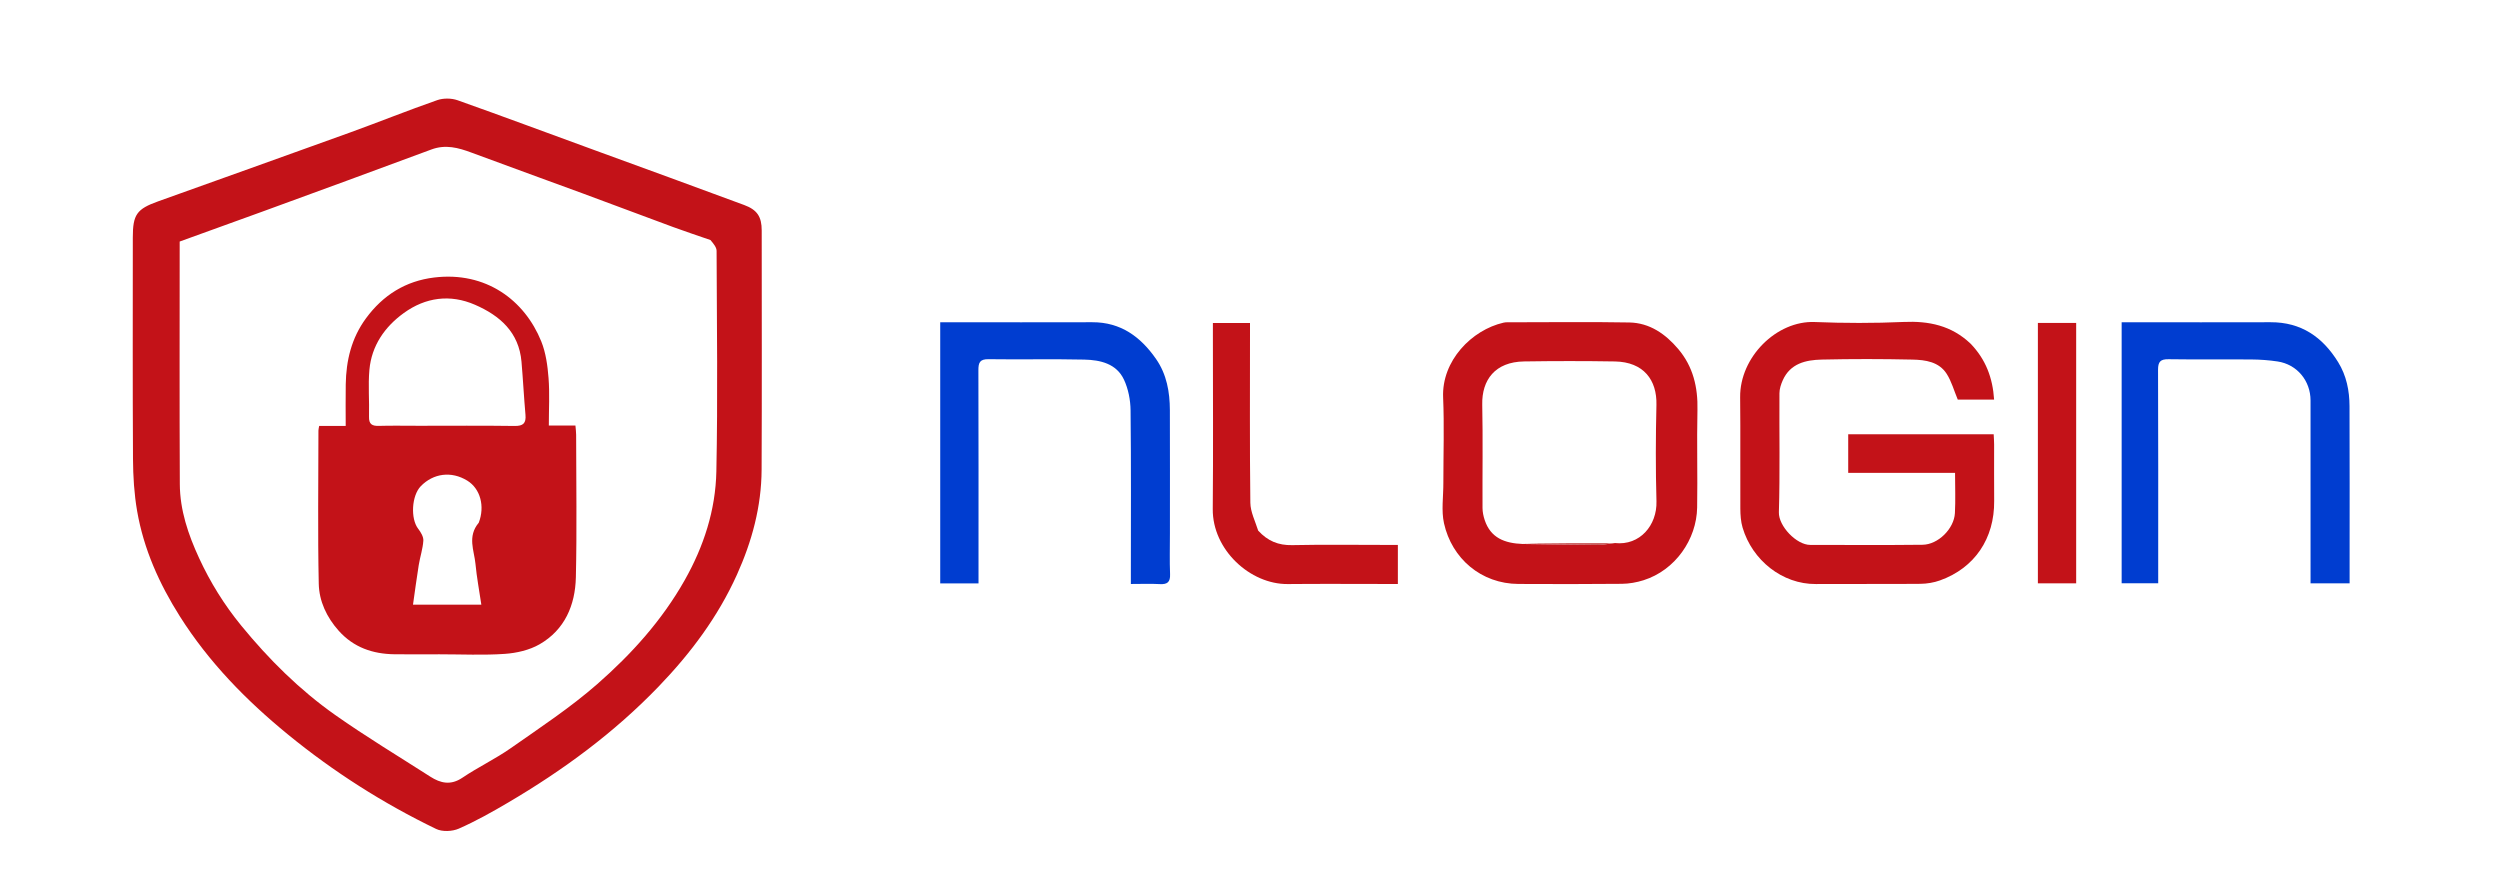 <svg version="1.1" id="Layer_1" xmlns="http://www.w3.org/2000/svg" xmlns:xlink="http://www.w3.org/1999/xlink" x="0px" y="0px"
	 width="100%" viewBox="0 0 1280 450" enable-background="new 0 0 1280 450" xml:space="preserve">
<path fill="#C31218" opacity="1" stroke="none" 
	d="
M304.904,77.059 
	C330.534,86.388 355.783,95.624 380.996,104.955 
	C387.697,107.435 389.996,110.959 389.997,118.013 
	C390.003,158.83 390.124,199.646 389.945,240.462 
	C389.862,259.299 385.021,277.17 377.303,294.261 
	C367.564,315.831 353.677,334.401 337.272,351.448 
	C314.475,375.138 288.364,394.316 260.195,410.897 
	C251.984,415.73 243.624,420.424 234.925,424.256 
	C231.605,425.719 226.481,425.959 223.305,424.424 
	C196.14,411.298 170.838,395.195 147.426,376.057 
	C125.997,358.541 106.901,339 92.064,315.534 
	C81.546,298.899 73.572,281.114 70.206,261.644 
	C68.695,252.907 68.146,243.912 68.094,235.029 
	C67.873,197.213 68,159.395 68,121.577 
	C68,109.863 69.966,107.036 81.01,103.075 
	C113.72,91.342 146.462,79.698 179.139,67.874 
	C194.094,62.462 208.856,56.511 223.87,51.273 
	C226.994,50.183 231.171,50.225 234.299,51.335 
	C257.782,59.666 281.124,68.396 304.904,77.059 
M363.754,122.897 
	C357.411,120.697 351.031,118.595 344.731,116.275 
	C329.201,110.557 313.724,104.694 298.196,98.97 
	C279.271,91.994 260.287,85.173 241.386,78.132 
	C234.638,75.618 228.111,73.838 220.862,76.538 
	C191.996,87.288 163.055,97.839 134.127,108.421 
	C120.163,113.529 106.165,118.543 91.995,123.667 
	C91.995,165.164 91.868,206.53 92.068,247.895 
	C92.132,261.232 96.373,273.691 101.92,285.712 
	C107.669,298.17 114.807,309.668 123.546,320.346 
	C137.677,337.614 153.392,353.21 171.563,366.031 
	C187.371,377.183 203.997,387.18 220.294,397.635 
	C225.624,401.055 230.807,402.204 236.766,398.182 
	C244.781,392.772 253.631,388.582 261.542,383.038 
	C276.593,372.49 292.054,362.293 305.834,350.224 
	C323.31,334.917 338.897,317.675 350.527,297.112 
	C360.37,279.709 366.37,261.144 366.774,241.43 
	C367.545,203.782 367.031,166.107 366.894,128.443 
	C366.887,126.635 365.371,124.833 363.754,122.897 
z"/>
<path fill="#C31218" opacity="1" stroke="none" 
	d="
M1008.968,175.988 
	C1016.726,184.044 1020.258,193.478 1020.984,204.592 
	C1014.389,204.592 1008.011,204.592 1002.377,204.592 
	C1000.453,199.983 999.198,195.338 996.738,191.458 
	C992.784,185.221 985.818,184.258 979.238,184.112 
	C963.749,183.768 948.242,183.75 932.754,184.103 
	C924.545,184.291 916.597,186.068 912.745,194.77 
	C911.841,196.811 911.088,199.128 911.075,201.323 
	C910.949,221.651 911.387,241.991 910.788,262.302 
	C910.582,269.285 919.736,278.999 926.86,278.997 
	C946.022,278.991 965.186,279.146 984.346,278.919 
	C992.321,278.824 1000.489,270.704 1000.915,262.715 
	C1001.267,256.088 1000.987,249.427 1000.987,242.115 
	C982.636,242.115 964.598,242.115 946.285,242.115 
	C946.285,235.199 946.285,228.952 946.285,222.351 
	C970.998,222.351 995.576,222.351 1020.764,222.351 
	C1020.839,224.002 1020.985,225.756 1020.989,227.511 
	C1021.012,237.175 1020.929,246.84 1021.015,256.504 
	C1021.186,275.697 1011.074,290.777 993.303,297.161 
	C990.127,298.302 986.586,298.888 983.206,298.92 
	C965.378,299.09 947.548,298.907 929.72,299.026 
	C912.515,299.141 897.168,286.855 892.212,270.16 
	C891.292,267.059 891.069,263.66 891.051,260.396 
	C890.947,241.401 891.167,222.404 890.955,203.411 
	C890.725,182.813 909.665,164.086 929.146,164.877 
	C944.284,165.492 959.49,165.514 974.624,164.843 
	C987.583,164.269 999.147,166.629 1008.968,175.988 
z"/>
<path fill="#C31218" opacity="1" stroke="none" 
	d="
M739,247 
	C739,232.18 739.49,217.84 738.879,203.547 
	C738.072,184.641 753.56,168.939 769.776,165.207 
	C771.049,164.914 772.422,165.009 773.749,165.008 
	C793.896,164.997 814.048,164.743 834.188,165.106 
	C844.625,165.294 852.73,170.983 859.273,178.71 
	C866.861,187.672 869.36,198.246 869.096,209.904 
	C868.719,226.546 869.219,243.207 868.938,259.852 
	C868.662,276.203 857.72,291.95 841.499,297.077 
	C837.958,298.197 834.128,298.877 830.422,298.916 
	C812.775,299.104 795.124,299.058 777.475,298.984 
	C758.326,298.905 743.33,285.939 739.328,267.924 
	C737.882,261.413 739.034,254.325 739,247 
M826.866,278.04 
	C839.642,279.45 848.451,268.887 848.113,256.7 
	C847.657,240.229 847.708,223.729 848.095,207.255 
	C848.391,194.645 841.638,185.311 826.778,185.062 
	C811.298,184.802 795.807,184.821 780.326,185.056 
	C765.47,185.281 758.648,194.533 758.908,207.15 
	C759.272,224.792 758.963,242.447 759.05,260.095 
	C759.061,262.175 759.514,264.333 760.18,266.315 
	C763.21,275.339 770.242,278.171 779.752,278.524 
	C792.545,278.683 805.339,278.892 818.133,278.958 
	C820.75,278.971 823.371,278.444 826.866,278.04 
z"/>
<path fill="#003DD0" opacity="1" stroke="none" 
	d="
M599,273 
	C599,280.332 598.801,287.172 599.074,293.992 
	C599.237,298.046 597.675,299.271 593.83,299.06 
	C589.183,298.805 584.512,298.999 579,298.999 
	C579,296.891 579,294.982 579,293.074 
	C579,265.413 579.17,237.751 578.851,210.094 
	C578.79,204.829 577.699,199.166 575.494,194.427 
	C571.631,186.127 563.316,184.302 555.136,184.113 
	C538.815,183.735 522.477,184.149 506.151,183.903 
	C501.693,183.836 500.925,185.636 500.938,189.522 
	C501.046,223.847 501,258.173 501,292.498 
	C501,294.461 501,296.424 501,298.691 
	C494.304,298.691 488.048,298.691 481.394,298.691 
	C481.394,254.358 481.394,209.991 481.394,165 
	C483.206,165 484.98,165 486.753,165 
	C510.914,165 535.075,165.057 559.236,164.979 
	C573.847,164.932 584.025,172.458 591.927,183.846 
	C597.366,191.685 598.943,200.699 598.976,210.014 
	C599.052,230.843 599,251.671 599,273 
z"/>
<path fill="#003DD0" opacity="1" stroke="none" 
	d="
M1203,287.971 
	C1203,291.766 1203,295.065 1203,298.679 
	C1196.329,298.679 1190.073,298.679 1183,298.679 
	C1183,296.843 1183,294.929 1183,293.014 
	C1183,263.688 1183.007,234.363 1182.996,205.037 
	C1182.992,194.909 1176.049,186.559 1166.111,185.068 
	C1161.728,184.409 1157.258,184.086 1152.824,184.047 
	C1138.662,183.921 1124.496,184.134 1110.336,183.918 
	C1106.17,183.854 1104.904,185.179 1104.921,189.337 
	C1105.061,223.661 1105,257.986 1105,292.31 
	C1105,294.292 1105,296.273 1105,298.624 
	C1098.655,298.624 1092.615,298.624 1086.284,298.624 
	C1086.284,254.256 1086.284,210.008 1086.284,165 
	C1088.052,165 1089.806,165 1091.561,165 
	C1115.221,165 1138.882,165.056 1162.542,164.98 
	C1178.181,164.93 1189.151,172.517 1197.126,185.419 
	C1201.429,192.38 1202.919,200.047 1202.954,207.996 
	C1203.074,234.489 1203,260.983 1203,287.971 
z"/>
<path fill="#C31218" opacity="1" stroke="none" 
	d="
M644.185,271.672 
	C649.035,277.006 654.558,279.258 661.583,279.109 
	C677.736,278.765 693.9,279 710.06,279 
	C711.852,279 713.644,279 715.707,279 
	C715.707,285.782 715.707,292.029 715.707,299 
	C713.843,299 712.08,299 710.318,299 
	C693.325,299 676.332,298.867 659.341,299.035 
	C640.11,299.226 620.744,281.495 620.932,260.631 
	C621.2,230.979 621,201.324 621,171.67 
	C621,169.696 621,167.721 621,165.375 
	C627.276,165.375 633.194,165.375 640,165.375 
	C640,167.138 640,169.045 640,170.952 
	C640,199.773 639.825,228.596 640.176,257.412 
	C640.233,262.089 642.624,266.738 644.185,271.672 
z"/>
<path fill="#C31218" opacity="1" stroke="none" 
	d="
M1063,255 
	C1063,269.783 1063,284.066 1063,298.673 
	C1056.291,298.673 1050.045,298.673 1043.397,298.673 
	C1043.397,254.333 1043.397,209.994 1043.397,165.327 
	C1049.709,165.327 1055.954,165.327 1063,165.327 
	C1063,195.049 1063,224.774 1063,255 
z"/>
<path fill="#C04141" opacity="1" stroke="none" 
	d="
M779.381,278.345 
	C794.36,278.123 809.71,278.079 825.525,278.101 
	C823.371,278.444 820.75,278.971 818.133,278.958 
	C805.339,278.892 792.545,278.683 779.381,278.345 
z"/>
<path fill="#C31218" opacity="1" stroke="none" 
	d="
M225,335 
	C217.004,335 209.506,335.073 202.011,334.983 
	C190.865,334.848 181.056,331.499 173.408,322.936 
	C167.26,316.054 163.393,307.801 163.204,298.886 
	C162.65,272.744 163.018,246.583 163.041,220.429 
	C163.041,219.799 163.235,219.17 163.414,218.083 
	C167.783,218.083 172.044,218.083 177,218.083 
	C177,210.679 176.908,203.745 177.02,196.815 
	C177.22,184.571 179.925,173.145 187.362,163.009 
	C196.132,151.058 207.709,143.851 222.309,142.083 
	C248.716,138.885 268.574,153.609 277.134,174.819 
	C279.476,180.622 280.357,187.206 280.851,193.514 
	C281.47,201.423 281,209.417 281,217.86 
	C285.725,217.86 289.984,217.86 294.624,217.86 
	C294.773,219.748 294.983,221.181 294.985,222.614 
	C295.005,246.936 295.404,271.267 294.845,295.575 
	C294.518,309.83 289.165,322.478 276.225,329.897 
	C271.041,332.87 264.509,334.362 258.469,334.783 
	C247.527,335.546 236.495,335 225,335 
M214.5,218 
	C230.818,218 247.138,217.859 263.452,218.092 
	C267.908,218.155 269.423,216.684 269.041,212.351 
	C268.246,203.32 267.784,194.26 267.007,185.227 
	C265.709,170.133 255.997,161.613 243.191,156.039 
	C230.41,150.476 217.853,152.261 206.784,160.242 
	C197.023,167.281 190.238,176.972 189.135,189.359 
	C188.429,197.288 189.159,205.336 188.935,213.322 
	C188.826,217.219 190.507,218.156 194.02,218.053 
	C200.508,217.863 207.006,218 214.5,218 
M245.126,267.626 
	C248.371,259.193 245.919,250.196 239.259,246.093 
	C231.054,241.039 221.852,242.368 215.477,248.889 
	C210.737,253.737 210.101,265.551 214.126,270.758 
	C215.453,272.475 216.878,274.837 216.751,276.807 
	C216.481,280.998 215.079,285.103 214.401,289.285 
	C213.315,295.981 212.44,302.711 211.455,309.578 
	C223.729,309.578 234.748,309.578 246.442,309.578 
	C245.365,302.284 244.079,295.519 243.439,288.695 
	C242.801,281.89 239.164,274.729 245.126,267.626 
z"/>
</svg>